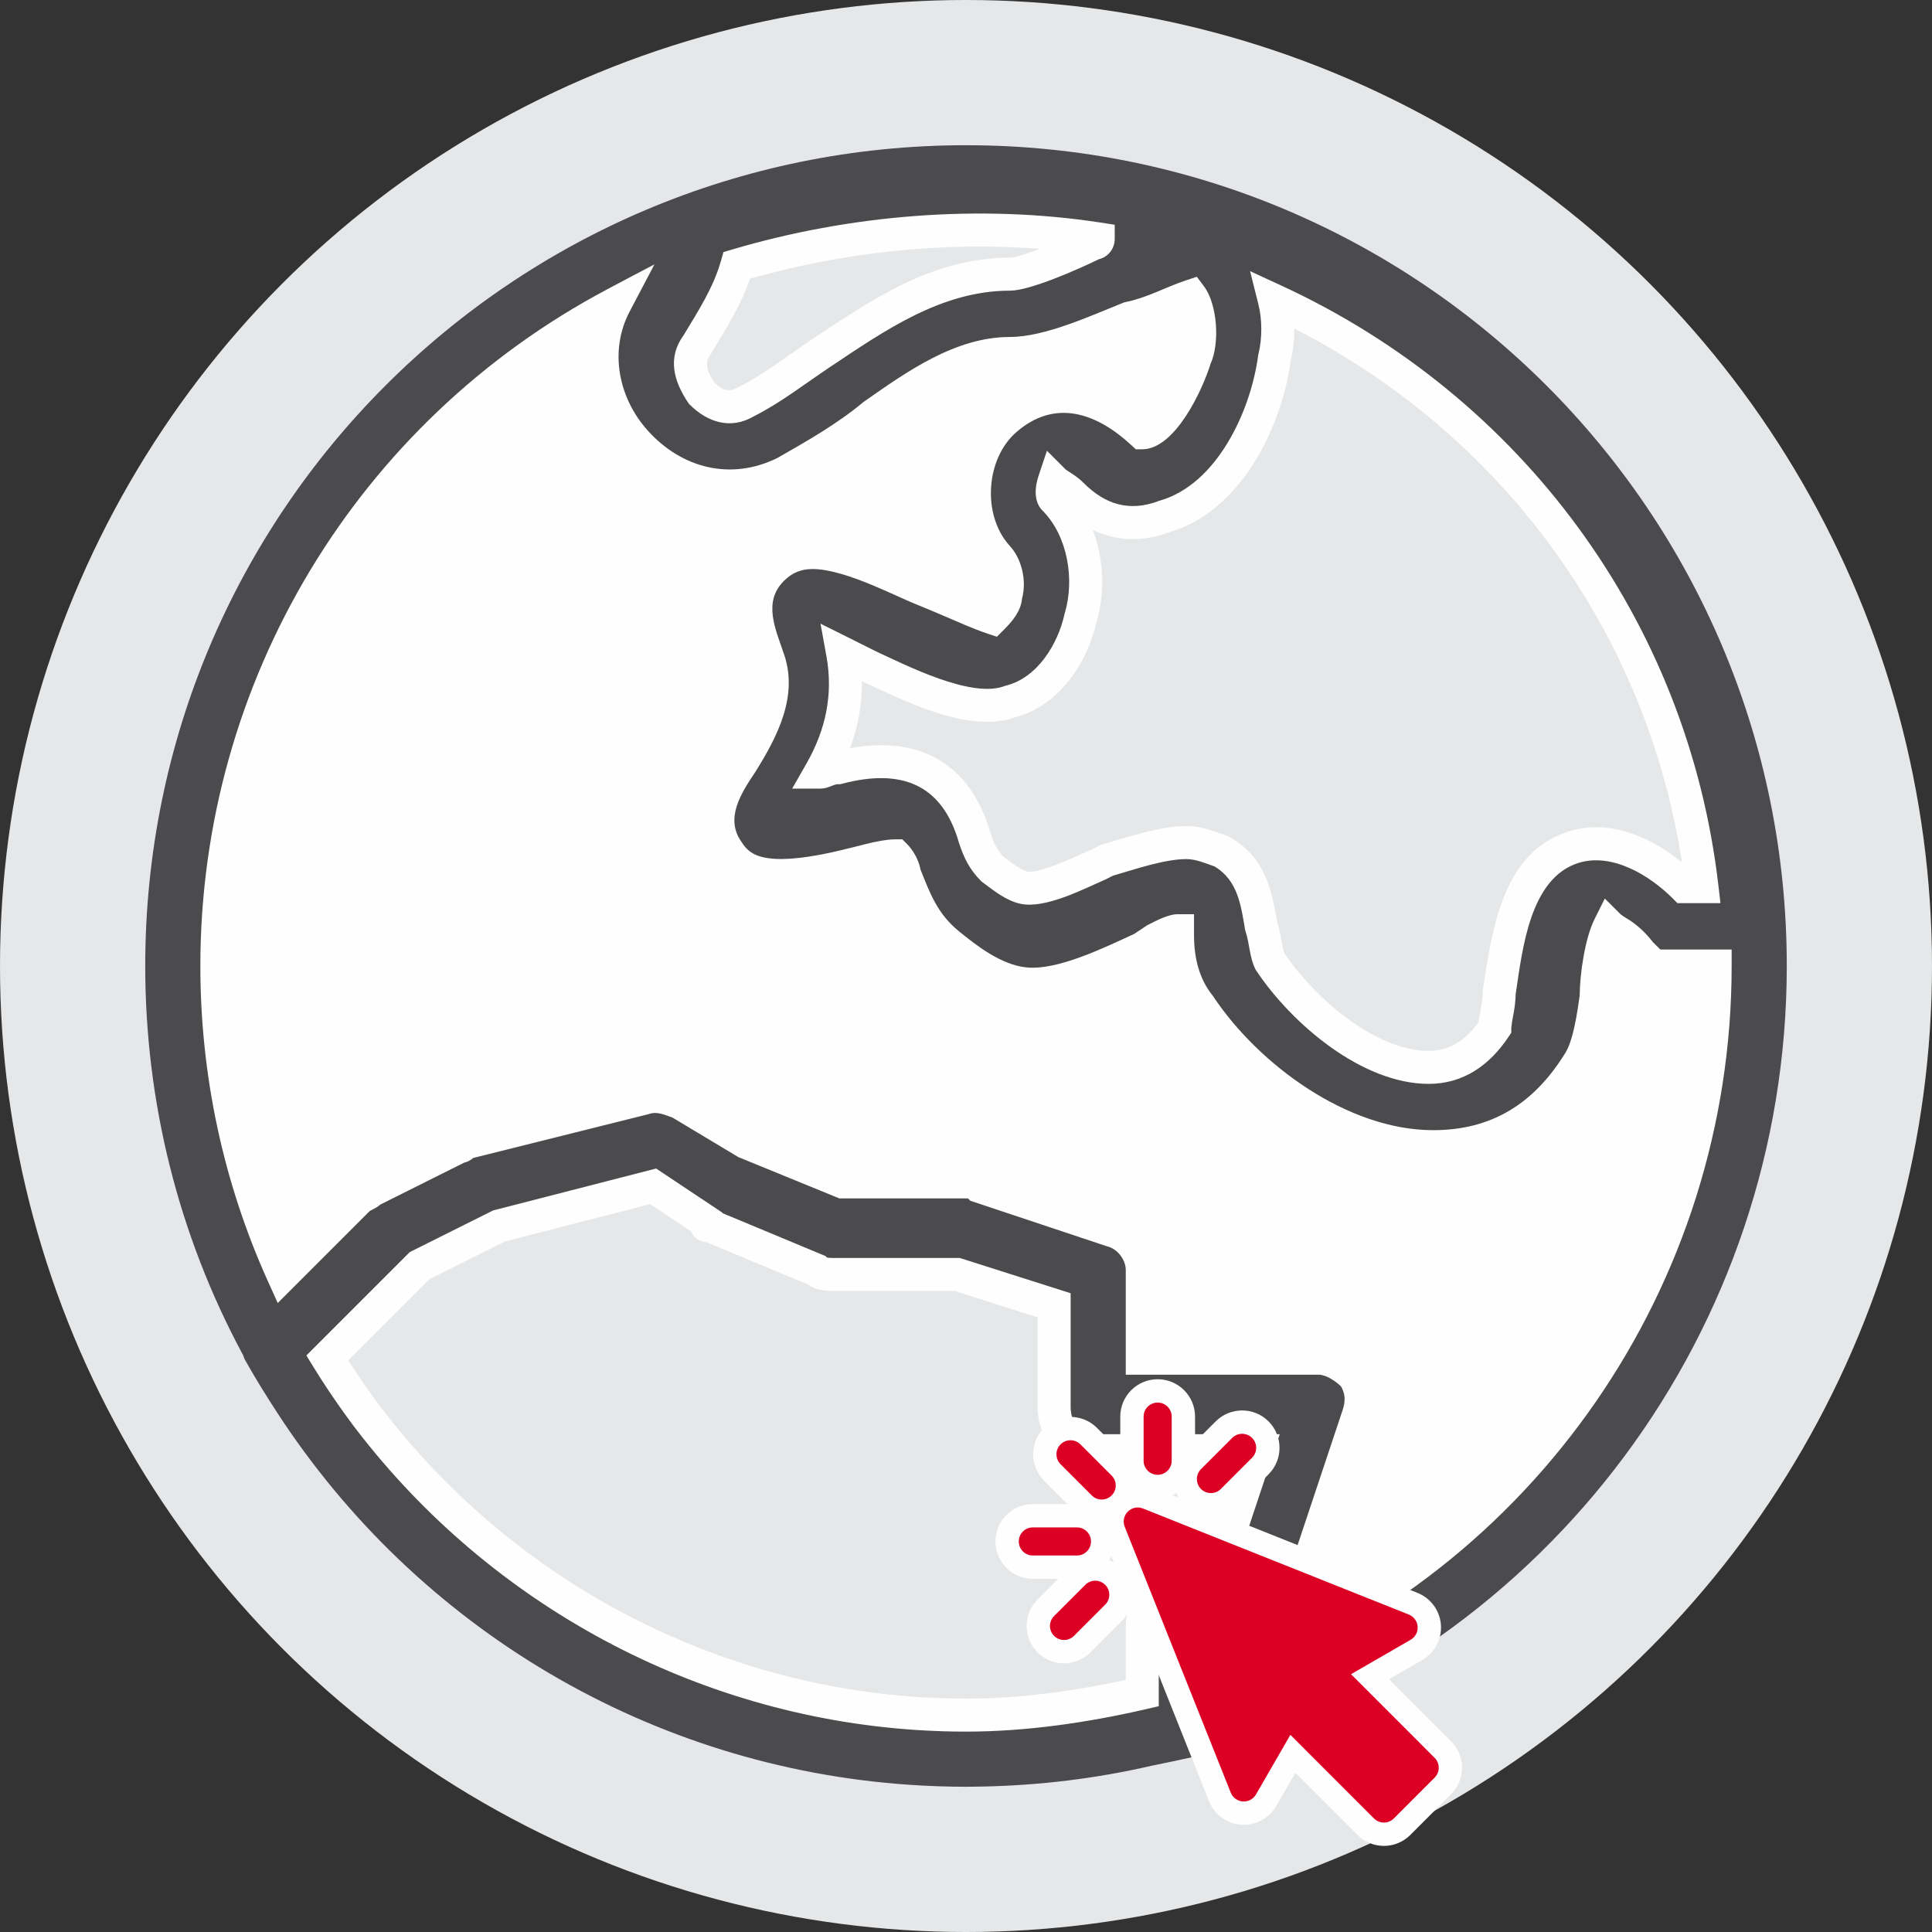 <svg xmlns="http://www.w3.org/2000/svg" fill-rule="evenodd" viewBox="0 0 6000 6000" shape-rendering="geometricPrecision" text-rendering="geometricPrecision" image-rendering="optimizeQuality" clip-rule="evenodd"><rect x="0" y="0" width="6000" height="6000" fill="#333333" stroke="none"/><defs><style type="text/css"><![CDATA[
    .fil2 {fill:#4B4B4D}
    .fil0 {fill:#E6E7E8}
    .fil1 {fill:#FEFEFE}
    .fil3 {fill:#DC0024;fill-rule:nonzero}
   ]]></style></defs><g id="Camada_x0020_1"><circle cx="3000" cy="3000" r="3000" class="fil0"/><circle cx="3000" cy="3000" r="2380.82" class="fil1"/><g id="_2522183650768"><path d="M759.93 4221.6c31.28 56.03 65.2 110.55 100.13 164.35 437.1 673 1163.2 1103 1965.97 1157 .15 0 .3 0 .43 0l1.9.13c25.04 1.7 50.1 3.02 75.18 3.9 5.37.2 10.75.45 16.12.6 26.78.8 53.56 1.4 80.35 1.4 17 0 34-.36 51-.7 176.5-3.5 352.43-24.75 524.5-64.4l1.35-.3c43.63-8.8 87.17-18.04 130.63-27.67 3.83-2.14 7.55-4.5 11.16-7l6.67-4.6 7.78-2.33c1076.9-322.45 1815.9-1315.56 1815.9-2441.96 0-1408.66-1140.3-2549-2548.97-2549-1408.66 0-2548.98 1140.34-2548.98 2549 0 421.5 102.6 833.9 302.13 1205.28l1.85 3.45 1.3 3.68c1.08 3.07 2.23 6.25 3.63 9.2zm3947.2-1135.33c-.2 12.16-1.25 24.35-2.7 36.4-2.7 22.55-9.26 48.2-10.98 69.86v14.6l-8.6 12.93c-58.33 87.47-139.7 146-247.88 146-207.06 0-425.35-186.44-535.34-351.32l-1.8-2.7-1.43-2.87c-18.2-36.5-17.38-78.06-30.1-116.1l-1.27-3.83-.67-4c-12.65-75.86-23.06-151.2-94.1-194.26-28.43-9.9-57.66-22.98-87.98-22.98-67.63 0-160.73 32.08-227.66 51.45l-24.28 12.16-1.23.54c-68.77 30.08-185.74 91.04-262.07 74.65-43.92-9.44-82.46-40.5-117.68-66.9l-2.94-2.2-2.6-2.6c-34.36-34.45-51.78-69.9-67.08-115.7l-.37-1.1-.3-1.1c-52.27-183.46-180.32-230.88-361.98-183.5l-6.36 1.65h-6.56c-15.8 0-30.68 13.7-54.73 13.7h-88.3l43.82-76.68c59.93-104.86 84.3-214.87 62.5-334.86l-18.26-100.65 91.56 45.64c27.4 13.65 54.8 27.36 80.67 40.37 93.15 42.96 295.43 146.6 398.52 108l2.7-1 2.8-.7c97.7-24.48 160.85-129.1 181.4-221.42l.4-1.8.53-1.78c31.17-103.98 9.27-240.03-69.3-318.6-27.83-27.83-23.8-72.9-12.37-107.17l26.2-78.6 58.62 58.54c.48.48 1.06.88 1.62 1.25 21.2 14.17 33.86 20.5 53.16 39.8 67.47 67.48 142.18 90.8 233.17 56.7l1.92-.72 1.98-.57c178.47-50.98 282.73-279.8 305.4-450.14l.38-2.88.7-2.8c11.73-46.8 11.72-106.23 0-153l-26-103.85 97.2 44.85c745.9 344.23 1261.33 1041.2 1356.9 1860.72l6.68 57.18h-133.54l-15-15.02c-71.03-71.02-187-142-290.98-110.37-153.36 46.64-175.64 270.85-196.34 406.77zM2122.5 1041.87c45-74.8 92.34-146.94 116.58-231.94l7.72-27.1 27-7.98c364.6-108.02 768.2-141.5 1144.6-83.6l43.45 6.7v43.96c0 31.1-20.85 56.2-49.2 63.08-65.77 32.23-214.66 97.65-275.74 97.65-213.3 0-390.18 124.47-560.06 237.75-78.32 52.23-152.1 110.4-236.54 152.88-70.93 41.44-142.98 18.42-197.64-36.16l-3.6-3.6-2.84-4.25c-43.54-65.35-64.26-137.84-13.74-207.37zm121.35 2725.7l319.92 133.28 4.46 4.45c5.7 1.5 16.28 1.4 21.25 1.4h391.1l344.38 109.55v352.27c0 53.8 31.86 85.63 85.66 85.63h563.73l-94.76 284.2-254.84 254.9c-18.4 18.4-26.1 33.17-26.1 59.52v246l-39.7 9.18c-181.08 41.85-372.98 69.75-558.92 69.75-24.1 0-48.2-.36-72.3-1.1-4.8-.16-9.6-.4-14.4-.57-21.44-.8-42.9-1.87-64.32-3.2-2.2-.13-4.4-.24-5.23-.33-684.27-45.43-1318.42-387.86-1735.75-931.2-3-3.9-6-7.75-8.98-11.64-6.75-8.83-13.23-17.86-19.8-26.83-37.6-51.48-73.2-104.45-106.58-158.77l-21.17-34.47 321.18-321.18 258.67-129.26 506.42-130.23 206.1 137.37v1.27zm930.13-1908.34c-3.5 38.43-29.22 69.33-55.6 95.77l-22.42 22.46-30.1-10.06c-45.2-15.1-92.7-36.94-136.77-55.62-32.8-13.9-65.6-27.95-98.66-41.15l-1.18-.5c-81.5-34.93-251.8-122.98-340.23-98.73-21.5 5.9-39.26 17.44-54.94 33.13-64.92 64.9-25.63 148.76-1.64 220.35 49.53 133.27-17.18 261.14-86.9 372.75l-.83 1.3c-42.42 63.57-94.27 142.24-42.04 215.5l.9 1.26.82 1.3c7.43 11.88 16.56 22.02 28.2 29.9 75.25 50.9 273.34-4.98 353.92-25.1 27.88-6.97 65.4-15.17 94.47-15.17h21.13l15 14.9c18.53 18.42 36.88 50.54 41.44 78.53 30.08 75.46 52.82 137.53 119.2 191.83 57.72 47.23 132.34 104.17 209.07 112.4 98 10.55 246.57-63.32 335.6-103.96l40.3-26.87 2.82-1.42c25.62-12.85 62.6-32.84 91.34-32.84h51.24v64.94c0 66.95 14.55 133.66 57.2 186.93l1.4 1.75 1.24 1.85c141.55 212.3 417.83 415.17 682.73 415.17 181.97 0 312-82.18 408.15-236l.84-1.3c26.62-39.83 39.13-131.35 46.12-180.5.57-68.64 16.58-178.34 46.42-238.1l31.67-63.45 49.33 49.1c9.75 7.88 24.82 15.74 35.72 23.6 24.4 17.6 45.38 38.14 63.67 61.94l23.58 23.63h221.6V3000c0 991.4-613 1877.18-1538.57 2225.62l-69.3 26.1v-164.6l247.15-261.7.53-.53c3.94-3.95 10.42-15.2 12.3-21.34v-5.46l139.53-418.4c9.02-27.02 9.4-50.15-5.1-74.38-17.66-16.6-45.6-36.07-69.47-36.07h-598.7v-325c0-31.92-25.7-65.6-56.92-73.4l-1.92-.47-424-141.36-7.15-7.2c-2.08-.1-4.53 0-6.12 0H2606.8l-314.05-128.48-204.1-122.46c-23.05-8.25-47.5-19.7-71.47-11.7l-1.87.63-545.64 136.37c-8.7 7.24-17.56 12.23-28.3 14.6l-259.74 129.84c-8.2 6.84-16.8 11.84-26.83 16.88-1.7.85-5.72 2.65-7.12 4.04l-285.15 285.1-30.5-67.57c-139.17-308.14-209.8-641.02-209.8-979.04 0-883 485.9-1689.2 1263.88-2101.73l146.62-77.75-77.26 146.88c-64.36 122.38-34.68 268.8 56.17 369.74 106.1 117.88 259.02 156.24 403.07 84.85 90.9-51.94 184.48-104.9 265.12-172.1l1.65-1.36 1.75-1.23c133.37-93.38 283.78-200.88 453.6-200.88 107.8 0 250.6-65.85 350.5-105.82l4.4-1.75 4.62-.92c65.15-13 123.37-46.1 185.4-66.8l35.05-11.7 22.15 29.57c41.98 56 49.77 176.54 20.55 240.93-25.62 82.42-110.5 265.33-212.1 265.33h-20.05l-14.7-13.6c-107.43-99.13-235.7-144.17-355.98-39.95-95.18 82.48-106.88 255.5-23.4 350.53 40.04 41.22 55.98 111.4 40.7 167z" class="fil2"/><path d="M2676.73 2115.57c.98 71.7-11.8 140.94-36.77 207.88 212.1-38.76 372.96 43.8 436.32 264.5 9.6 28.57 19.05 50.74 39.76 72.37 19 14.44 53.46 41.74 74.5 46.26 37.45 8.05 161.85-51.73 198.25-67.78l30.45-15.27 4.6-1.3c80.05-22.85 177.28-56.72 260.44-56.72 48.9 0 80.88 15.1 125.7 30.07l4.78 1.6 4.4 2.5c105.8 60.47 129.1 154.8 147.64 264.94 6.56 20.74 10.32 41.54 14.22 62.95 1.7 9.46 4 24 8 33.52 90.52 133.9 279.56 302.48 447.93 302.48 68.3 0 117.15-36.82 155.03-89.42 3.2-29.3 12.66-61.18 12.66-91.98v-3.93l.6-3.88c28.4-184.37 59.13-429.24 268.4-492.9 123.87-37.7 252.85 16.86 349.86 96.6-110.37-718.06-559.68-1328.58-1204-1657.65.15 34.54-3.57 69.16-11.15 100.6-29.05 211.92-157.73 467.96-376.48 531.78-85.6 31.58-165.82 27.48-238.1-7.2 34.45 91.05 38.34 195.7 11.65 286.24-29.5 130.08-118.65 260.87-253.35 296.05-143.68 51.5-345.8-52.52-474.64-111.95l-.73-.35zM2218.6 1188.04c20.35 19.43 43.07 32.9 70.8 16.26l1.7-1 1.74-.88c80.3-40.16 152.6-97.6 227.14-147.3 190.4-126.97 377.65-255 616.86-255 17.13-.3 53.26-12.1 92.8-27.4-300.98-23.02-613.02 10.96-900.6 92.82-28.64 84.05-74 154.7-119.96 231.2l-1.35 2.23-1.57 2.1c-21.86 29.16-4.94 60.4 12.45 86.97zM3222.43 4091.2l-257.78-82h-375.2c-28.8 0-58.3-3.24-81.68-20.65l-313.22-130.5c-24.22-2.67-40.4-13.98-48.07-33.47l-127.52-85-451.57 116.12-234.06 116.95-251.93 251.93c25.63 40.1 52.5 79.36 80.58 117.76 6.12 8.37 12.14 16.8 18.44 25.03 2.94 3.85 5.92 7.67 8.86 11.5 399.4 519.98 1006.4 847.88 1661.27 891.36l1.37.1c1.13.1 2.28.14 3.42.22 20.57 1.27 41.17 2.3 61.77 3.05 4.6.17 9.2.4 13.8.55 23.03.72 46.07 1.07 69.1 1.07 164.57 0 334.45-23.1 496.14-58.23v-164.23c0-53.78 18.42-94.32 56.1-132l237.75-237.8 42.1-126.33h-421.5c-110.47 0-188.17-77.67-188.17-188.13v-277.3z" class="fil0"/></g><path d="M3711.3 4478.45l64.16-64.18c45.3-45.32 118.86-45.32 164.17 0 45.34 45.32 45.34 118.86.02 164.2l-96.9 96.92c-13.66 13.64-30.32 23.52-48.44 29l607.84 242.46c41.3 16.47 69.58 55.12 72.77 99.48 3.18 44.16-19.4 86.72-57.73 108.86l-103.4 59.73 192.8 192.82c45.3 45.3 45.33 118.85.02 164.16l-126.68 126.7c-21.76 21.77-51.3 34.02-82.1 34.02-30.8 0-60.33-12.24-82.1-34.02l-192.77-192.78-59.7 103.38c-22.15 38.34-64.74 60.93-108.9 57.74-44.37-3.2-83-31.5-99.5-72.8l-242.38-607.83c-5.36 17.72-15.04 34.4-29.02 48.4l-96.93 96.92c-21.8 21.8-51.26 34-82.08 34-30.83 0-60.27-12.2-82.08-33.97-45.36-45.3-45.36-118.9-.03-164.2l64.2-64.2h-79.02c-64.08 0-116.1-52.02-116.1-116.12 0-64.08 52.03-116.1 116.1-116.1h107.42l-72.5-72.5c-45.32-45.32-45.32-118.85 0-164.18 45.32-45.33 118.88-45.33 164.2 0l72.47 72.48v-107.4c0-64.08 52-116.1 116.1-116.1 64.08 0 116.1 52 116.1 116.1v79.02zm-58.18 158.7c-3.9 2.25-7.96 4.3-12.15 6.1l18.73 7.45c-2.5-4.4-4.7-8.93-6.58-13.55zm-194.35 214.5l-7.48-18.73c-1.8 4.2-3.84 8.25-6.1 12.16 4.63 1.88 9.17 4.08 13.57 6.58z" class="fil1"/><g id="_2522016448256"><path d="M4455.3 5459l-259.54-259.6 185.16-106.96c14.47-8.34 22.9-24.23 21.7-40.9-1.2-16.67-11.84-31.2-27.34-37.36l-825.77-329.4c-16.18-6.47-34.66-2.66-47 9.65-12.32 12.33-16.12 30.82-9.66 47l329.35 825.86c6.16 15.52 20.68 26.15 37.37 27.35 16.66 1.2 32.54-7.23 40.9-21.7l106.95-185.17 259.55 259.58c8.2 8.17 19.28 12.78 30.85 12.78 11.56 0 22.67-4.6 30.84-12.78l126.67-126.7c17.02-17.02 17.02-44.64-.02-61.66zM3355.36 4485.6c-17.05-17.03-44.64-17.03-61.7 0-17 17.04-17 44.66 0 61.7l96.94 96.9c8.5 8.52 19.66 12.8 30.83 12.8 11.15 0 22.32-4.28 30.84-12.8 17.02-17.03 17.02-44.64 0-61.68l-96.9-96.92zM3388.2 4787.13c0-24.08-19.52-43.6-43.62-43.6H3207.5c-24.07 0-43.6 19.52-43.6 43.6 0 24.1 19.53 43.64 43.6 43.64h137.08c24.1 0 43.6-19.54 43.6-43.64zM3370.53 4921.75l-96.95 96.95c-17.03 17.02-17.03 44.65 0 61.67 8.53 8.5 19.68 12.78 30.86 12.78 11.15 0 22.32-4.27 30.83-12.78l96.93-96.92c17.04-17.03 17.04-44.65 0-61.7-17.03-17-44.63-17.02-61.67 0zM3595.2 4580.14c24.1 0 43.6-19.54 43.6-43.64v-137.07c0-24.08-19.5-43.6-43.6-43.6s-43.63 19.52-43.63 43.6v137.1c0 24.07 19.54 43.6 43.62 43.6zM3760.62 4636.9c11.18 0 22.35-4.24 30.86-12.76l96.9-96.92c17.05-17.03 17.05-44.65 0-61.7-17.02-17.02-44.64-17.02-61.67 0l-96.9 96.93c-17.04 17.02-17.04 44.64 0 61.7 8.5 8.5 19.67 12.75 30.82 12.75z" class="fil3"/></g></g></svg>
